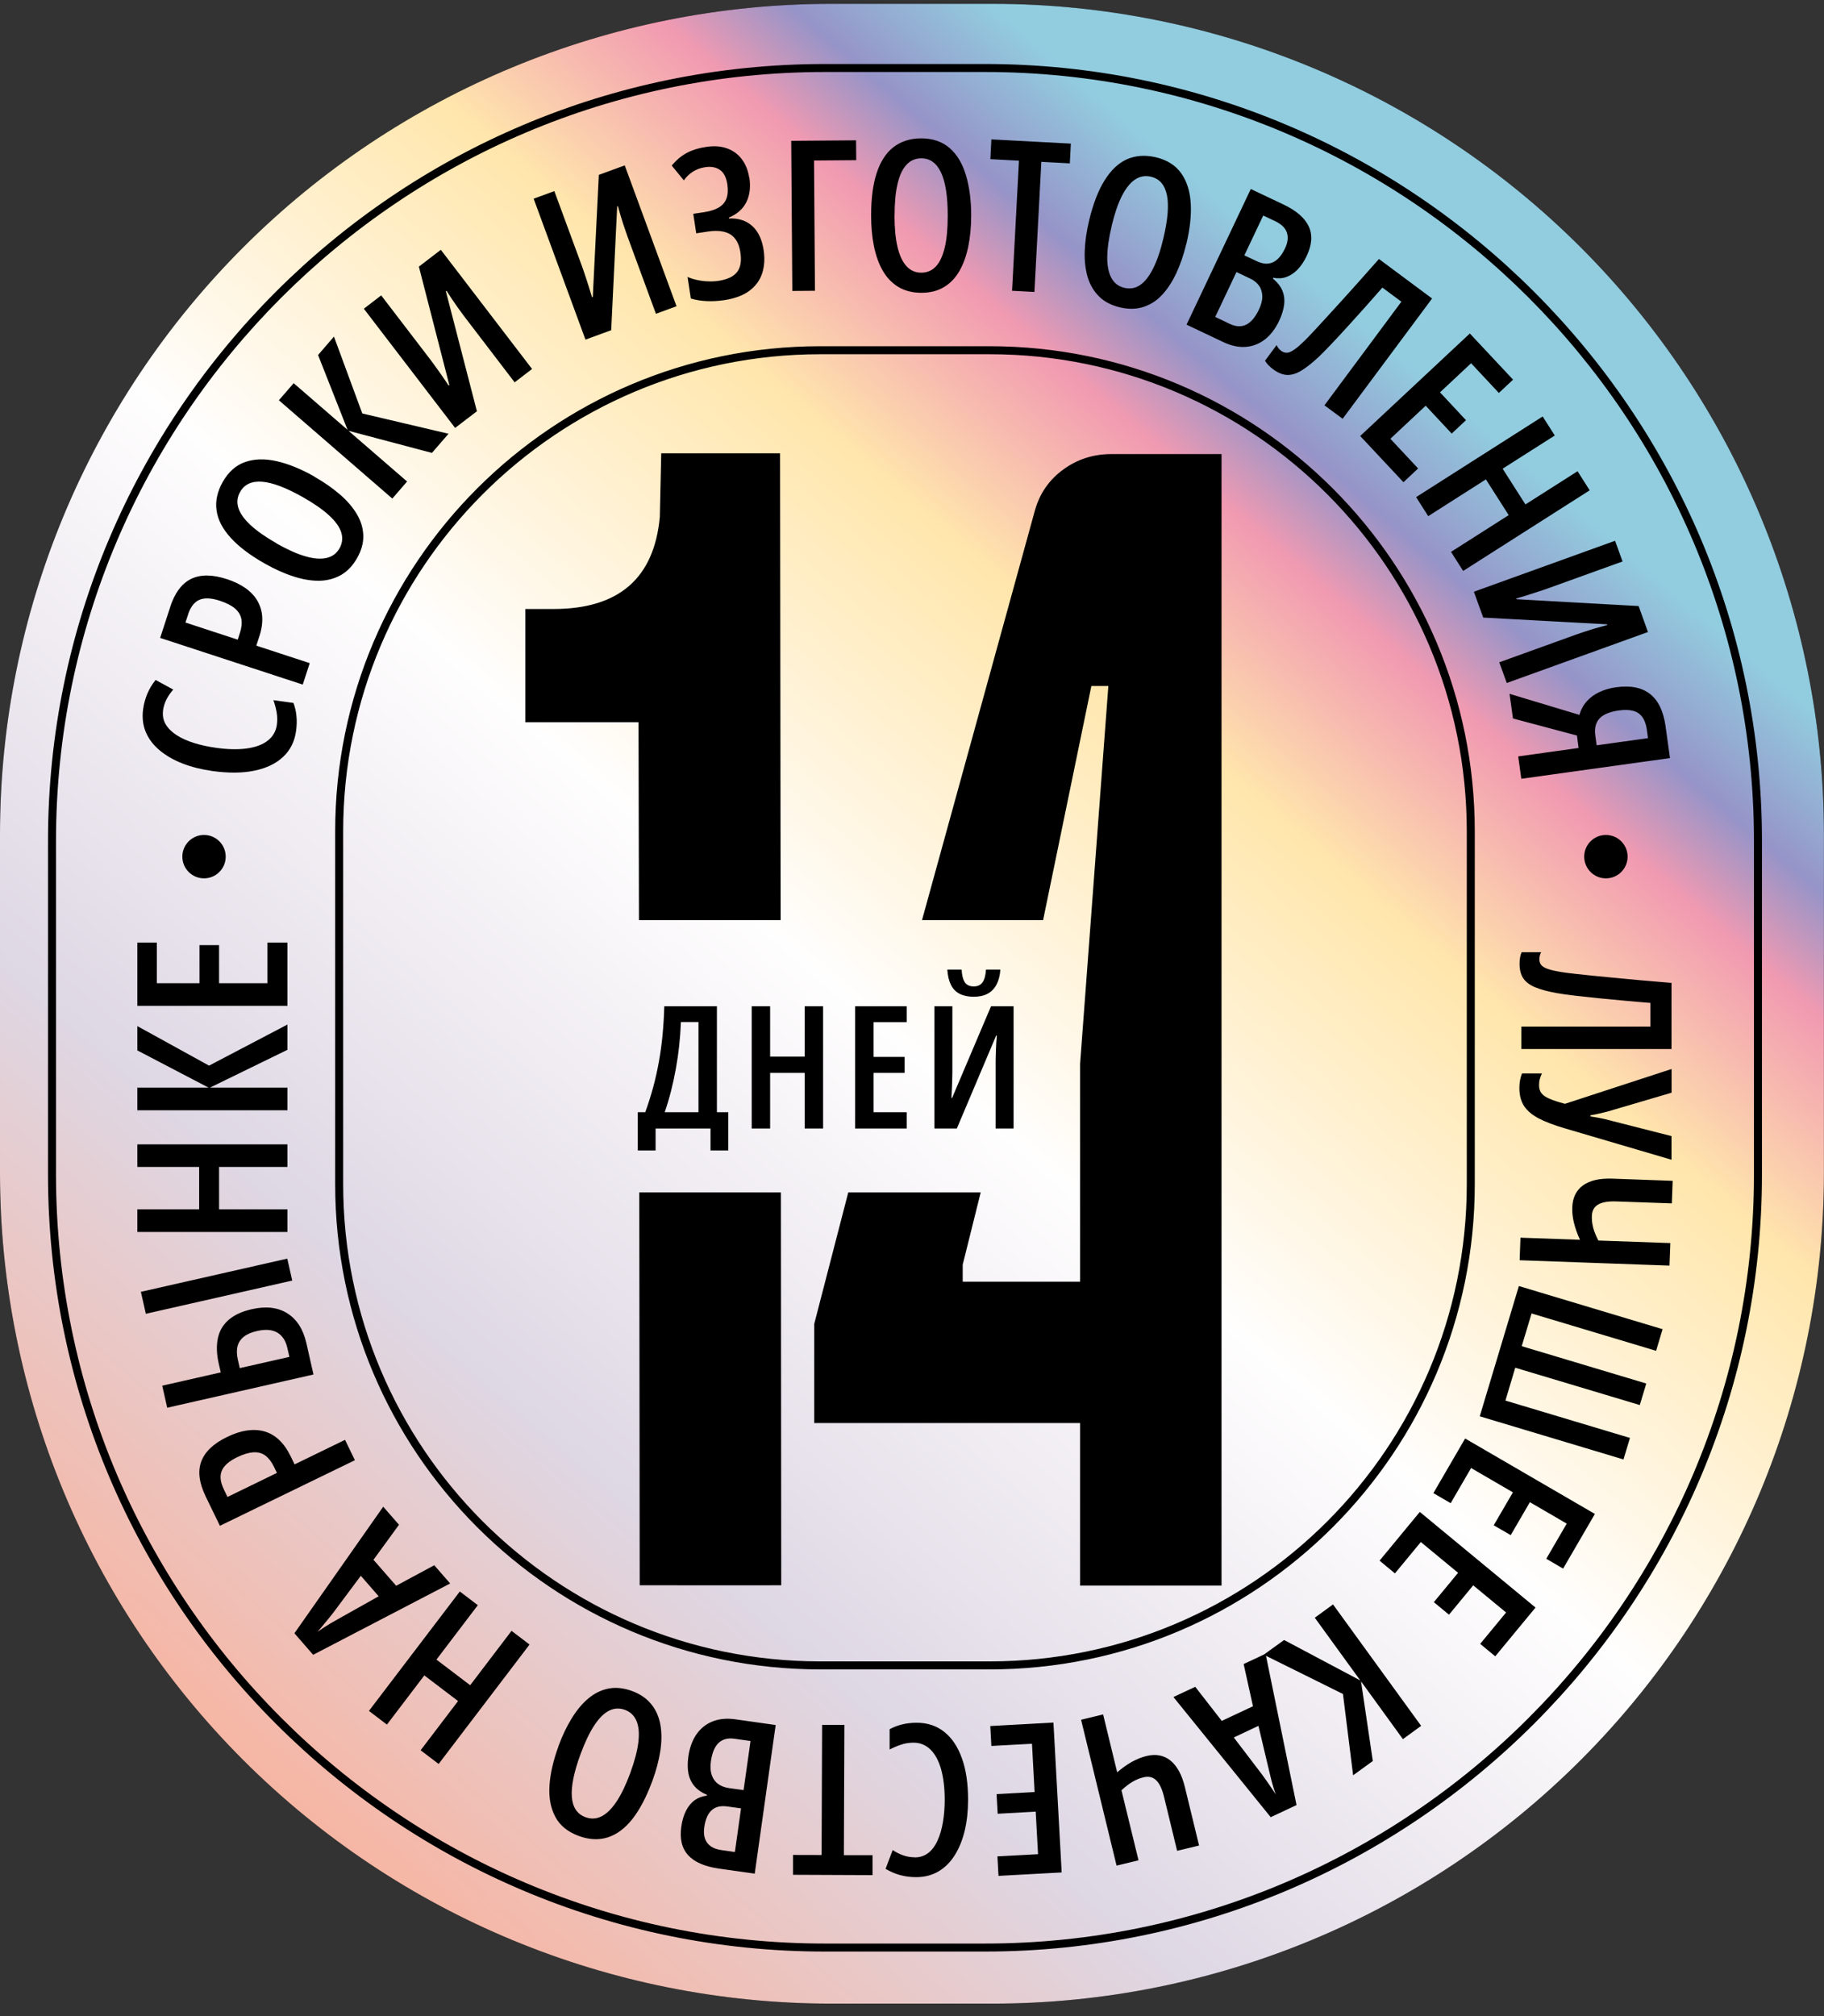 <svg width="114" height="126" viewBox="0 0 114 126" fill="none" xmlns="http://www.w3.org/2000/svg">
<rect x="0" y="0" width="114" height="126" fill="#333333" stroke="none"/>
<path d="M62.106 125.219H51.889C38.132 125.203 24.943 119.734 15.215 110.012C5.487 100.29 0.015 87.109 0 73.359V52.099C0.015 38.35 5.487 25.168 15.215 15.446C24.943 5.724 38.132 0.255 51.889 0.24H62.106C75.863 0.255 89.052 5.724 98.78 15.446C108.507 25.168 113.979 38.35 113.995 52.099V73.359C113.979 87.109 108.507 100.29 98.78 110.012C89.052 119.734 75.863 125.203 62.106 125.219Z" fill="black"/>
<path d="M62.106 125.219H51.889C38.132 125.203 24.943 119.734 15.215 110.012C5.487 100.29 0.015 87.109 0 73.359V52.099C0.015 38.35 5.487 25.168 15.215 15.446C24.943 5.724 38.132 0.255 51.889 0.24H62.106C75.863 0.255 89.052 5.724 98.78 15.446C108.507 25.168 113.979 38.35 113.995 52.099V73.359C113.979 87.109 108.507 100.29 98.78 110.012C89.052 119.734 75.863 125.203 62.106 125.219Z" fill="url(#paint0_linear_4690_2)"/>
<path d="M61.562 4C88.341 4 110.122 25.782 110.122 52.56V73.404C110.122 100.183 88.335 121.965 61.562 121.965H51.56C24.782 121.965 3 100.178 3 73.404V52.56C3 25.781 24.781 4 51.56 4H61.562ZM51.56 4.5C25.058 4.5 3.5 26.058 3.5 52.56V73.404C3.5 99.902 25.058 121.465 51.56 121.465H61.562C88.059 121.465 109.622 99.907 109.622 73.404V52.56C109.622 26.058 88.064 4.5 61.562 4.5H51.56ZM57.294 107.666C57.967 107.666 58.539 107.855 59.018 108.238C59.496 108.617 59.864 109.169 60.121 109.889C60.379 110.609 60.505 111.471 60.505 112.485C60.505 113.169 60.436 113.804 60.3 114.388C60.163 114.971 59.958 115.481 59.685 115.923C59.411 116.364 59.075 116.706 58.671 116.947C58.266 117.189 57.793 117.315 57.257 117.315C56.915 117.315 56.584 117.274 56.269 117.189C55.953 117.105 55.648 116.974 55.349 116.795L55.791 115.623C56.006 115.765 56.227 115.875 56.453 115.954C56.679 116.033 56.921 116.075 57.173 116.075L57.178 116.08C57.503 116.08 57.782 115.986 58.019 115.802C58.255 115.618 58.45 115.355 58.597 115.023C58.749 114.692 58.86 114.309 58.934 113.873C59.007 113.437 59.044 112.969 59.044 112.475C59.044 111.728 58.965 111.087 58.812 110.551C58.66 110.02 58.434 109.611 58.145 109.332C57.856 109.054 57.504 108.911 57.1 108.911C56.821 108.911 56.558 108.953 56.31 109.037C56.064 109.121 55.827 109.221 55.602 109.337V108.07C55.843 107.939 56.1 107.839 56.379 107.771C56.657 107.702 56.963 107.666 57.294 107.666ZM66.355 117.021L62.407 117.236L62.339 116.017L64.878 115.881L64.731 113.221L62.355 113.353L62.286 112.128L64.662 111.996L64.499 108.979L61.961 109.116L61.893 107.871L65.84 107.655L66.355 117.021ZM52.742 115.943H54.534V117.189L49.562 117.168V115.928L51.35 115.933L51.381 107.797H52.773L52.742 115.943ZM44.527 107.587C44.943 107.419 45.416 107.377 45.952 107.45L48.48 107.808L47.171 117.095H47.161L44.927 116.779C44.044 116.653 43.403 116.374 43.009 115.943C42.615 115.512 42.473 114.913 42.583 114.151C42.636 113.768 42.735 113.442 42.877 113.163C43.019 112.885 43.198 112.664 43.419 112.506C43.64 112.348 43.892 112.254 44.176 112.223V112.165C43.855 112.034 43.597 111.855 43.408 111.634C43.219 111.413 43.092 111.15 43.029 110.84C42.966 110.53 42.967 110.173 43.024 109.769C43.103 109.227 43.266 108.77 43.523 108.396C43.781 108.023 44.112 107.755 44.527 107.587ZM69.823 110.762C70.133 110.499 70.438 110.278 70.743 110.109C71.048 109.941 71.347 109.821 71.642 109.747C72.236 109.605 72.74 109.694 73.15 110.025C73.56 110.357 73.86 110.898 74.049 111.66L74.942 115.339L73.57 115.67L72.756 112.312C72.635 111.807 72.467 111.456 72.257 111.256C72.047 111.056 71.784 110.998 71.463 111.077C71.221 111.135 70.995 111.229 70.774 111.36C70.554 111.492 70.333 111.665 70.091 111.886L71.158 116.264L69.786 116.595L67.568 107.481L67.574 107.477L68.945 107.146L69.823 110.762ZM45.478 112.9C45.048 112.837 44.711 112.916 44.475 113.137C44.238 113.352 44.086 113.705 44.018 114.188C43.96 114.598 44.018 114.929 44.202 115.171C44.381 115.418 44.685 115.57 45.116 115.628L45.931 115.744L46.315 113.016H46.31L45.478 112.9ZM38.048 105.526C38.5 105.442 38.984 105.495 39.493 105.679C40.013 105.868 40.413 106.147 40.707 106.51C41.001 106.872 41.185 107.298 41.274 107.792C41.364 108.286 41.359 108.833 41.27 109.427C41.18 110.021 41.011 110.651 40.77 111.308C40.402 112.301 39.987 113.095 39.524 113.684C39.057 114.272 38.547 114.65 37.984 114.829C37.422 115.008 36.817 114.977 36.171 114.74C35.488 114.488 34.999 114.093 34.71 113.552C34.421 113.01 34.294 112.364 34.342 111.607C34.389 110.851 34.578 110.031 34.904 109.138H34.899C35.141 108.476 35.425 107.887 35.74 107.377C36.056 106.867 36.407 106.446 36.791 106.131C37.175 105.816 37.596 105.61 38.048 105.526ZM39.062 106.861C38.715 106.735 38.384 106.751 38.063 106.914C37.743 107.077 37.432 107.387 37.138 107.839C36.838 108.291 36.555 108.896 36.276 109.647C35.867 110.767 35.688 111.655 35.74 112.307C35.793 112.958 36.077 113.379 36.592 113.568C36.938 113.694 37.28 113.678 37.605 113.51C37.931 113.342 38.242 113.032 38.541 112.58C38.841 112.128 39.125 111.529 39.398 110.793V110.788C39.666 110.052 39.834 109.416 39.898 108.875C39.961 108.334 39.924 107.892 39.782 107.556C39.64 107.219 39.403 106.987 39.062 106.861ZM88.822 107.86L87.682 108.69L85.064 105.08L85.801 110.058L84.57 110.95L83.935 105.868L79.125 103.483L81.033 112.812L79.42 113.568L73.339 106.058L74.7 105.422V105.416L76.361 107.55L78.311 106.636L77.728 103.997L78.999 103.402L80.256 102.494L85.018 105.022L82.174 101.102L83.314 100.271L88.822 107.86ZM77.113 108.586L78.868 110.888C78.978 111.04 79.084 111.187 79.184 111.329C79.283 111.471 79.383 111.612 79.473 111.749C79.567 111.886 79.651 112.017 79.735 112.144C79.683 112.007 79.635 111.86 79.588 111.702C79.541 111.545 79.493 111.382 79.451 111.214C79.409 111.046 79.367 110.872 79.325 110.693L78.652 107.86L77.113 108.586ZM45.904 108.664C45.495 108.606 45.164 108.691 44.917 108.922C44.67 109.153 44.511 109.532 44.433 110.062C44.385 110.393 44.401 110.677 44.475 110.908C44.548 111.139 44.68 111.335 44.864 111.477C45.048 111.618 45.279 111.707 45.562 111.749L46.473 111.876V111.881L46.908 108.807L45.904 108.664ZM29.864 100.318L27.278 103.719L29.386 105.321L31.972 101.921L33.097 102.778L27.415 110.241L26.29 109.385L28.629 106.31L26.521 104.707L24.183 107.781L23.059 106.925L28.739 99.462L29.864 100.318ZM51.381 107.797H51.376L51.381 107.792V107.797ZM61.851 21.638C78.596 21.638 92.174 35.215 92.174 51.961V74.009C92.174 90.754 78.596 104.332 61.851 104.332H51.272C34.526 104.332 20.948 90.755 20.948 74.009V51.961C20.948 35.215 34.526 21.638 51.272 21.638H61.851ZM51.272 22.138C34.802 22.138 21.448 35.491 21.448 51.961V74.009C21.448 90.478 34.802 103.832 51.272 103.832H61.851C78.32 103.832 91.674 90.478 91.674 74.009V51.961C91.674 35.491 78.32 22.138 61.851 22.138H51.272ZM95.97 100.466L93.453 103.514L92.512 102.736L94.131 100.775L92.076 99.078L90.562 100.912L89.616 100.129L91.13 98.295L88.802 96.371L87.183 98.332L86.223 97.535L88.738 94.49L95.97 100.466ZM24.939 95.294H24.935L23.342 97.481L24.761 99.105L27.142 97.822L28.135 98.962L19.573 103.419L18.401 102.074L23.951 94.164L24.939 95.294ZM22.549 98.484L20.819 100.802C20.704 100.949 20.588 101.091 20.477 101.228C20.367 101.364 20.256 101.496 20.151 101.622C20.046 101.748 19.941 101.869 19.847 101.984C19.962 101.9 20.094 101.811 20.23 101.722C20.367 101.632 20.514 101.542 20.661 101.453C20.808 101.364 20.966 101.275 21.129 101.186L23.668 99.762L22.549 98.478V98.484ZM76.346 99.094H67.506V88.935H50.887V82.749L53.016 74.523H61.293L60.169 79.038V80.1H67.506V66.477L69.272 42.874H68.21L65.193 57.506H57.625L64.678 31.916C64.972 30.854 65.561 29.997 66.444 29.351C67.327 28.704 68.331 28.379 69.45 28.379H76.346V99.094ZM48.827 99.073C48.791 99.084 39.981 99.073 39.981 99.073L39.955 74.523H48.806L48.827 99.073ZM99.681 94.616L97.694 98.032L96.643 97.417L97.92 95.221L95.618 93.88L94.42 95.94L93.358 95.325L94.557 93.266L91.944 91.746L90.667 93.943L89.587 93.314L91.571 89.901L99.681 94.616ZM86.223 97.535L86.221 97.538V97.533L86.223 97.535ZM15.422 89.402C15.811 89.345 16.173 89.361 16.515 89.455C16.851 89.55 17.161 89.723 17.435 89.981C17.713 90.238 17.955 90.58 18.165 91.011L18.412 91.52L21.565 89.985L22.181 91.258L13.745 95.357L12.856 93.528V93.522C12.447 92.682 12.352 91.951 12.578 91.342C12.804 90.732 13.34 90.217 14.191 89.807C14.622 89.596 15.033 89.46 15.422 89.402ZM15.832 90.764C15.543 90.785 15.206 90.884 14.817 91.073C14.302 91.326 13.982 91.61 13.855 91.931C13.729 92.251 13.772 92.629 13.987 93.07V93.076L14.218 93.555L17.309 92.051L17.119 91.662C16.967 91.347 16.783 91.115 16.578 90.963C16.368 90.811 16.121 90.748 15.832 90.764ZM89.587 93.314L89.585 93.317V93.312L89.587 93.314ZM103.911 83.069L103.507 84.42L95.724 82.086L95.108 84.131L102.892 86.465L102.487 87.81L94.703 85.477L94.089 87.531L101.872 89.865L101.468 91.21L92.485 88.514L94.93 80.373L103.911 83.069ZM15.722 81.823C16.615 81.618 17.361 81.703 17.955 82.076C18.549 82.449 18.949 83.069 19.148 83.941L19.593 85.902L10.45 87.978L10.14 86.601L13.798 85.77L13.677 85.245C13.535 84.63 13.519 84.088 13.619 83.626C13.719 83.164 13.945 82.78 14.297 82.481C14.649 82.181 15.123 81.96 15.722 81.823ZM19.595 85.907L19.593 85.902H19.595V85.907ZM17.324 83.279C17.004 83.095 16.583 83.064 16.062 83.185C15.716 83.263 15.443 83.379 15.243 83.537C15.043 83.695 14.912 83.889 14.849 84.126C14.786 84.362 14.791 84.641 14.864 84.967L14.985 85.503L18.092 84.799H18.086L17.96 84.246C17.855 83.784 17.645 83.463 17.324 83.279ZM18.265 80.031L9.115 82.107L8.805 80.735L17.955 78.66L18.265 80.031ZM100.758 73.661L104.542 73.798L104.489 75.207L101.031 75.086C100.511 75.065 100.128 75.133 99.881 75.28C99.634 75.427 99.502 75.664 99.491 75.995C99.481 76.242 99.512 76.489 99.575 76.731C99.638 76.972 99.749 77.24 99.897 77.529L104.396 77.688L104.343 79.096L94.967 78.76H94.977L95.029 77.351L98.75 77.482C98.577 77.115 98.456 76.757 98.372 76.421C98.288 76.085 98.256 75.759 98.267 75.459C98.288 74.849 98.514 74.387 98.939 74.082C99.37 73.772 99.975 73.635 100.758 73.661ZM17.966 72.931H13.692V75.58H17.966V76.994H8.584V75.58H12.447V72.931H8.584V71.518H17.966V72.931ZM104.474 68.29L100.816 69.367C100.68 69.409 100.538 69.451 100.391 69.488C100.243 69.525 100.091 69.562 99.928 69.599C99.765 69.635 99.591 69.673 99.402 69.704V69.772C99.576 69.799 99.739 69.825 99.881 69.852C100.022 69.878 100.164 69.909 100.306 69.94C100.442 69.972 100.59 70.009 100.737 70.051L104.469 71.002V72.48L97.789 70.514C97.122 70.319 96.58 70.109 96.165 69.894C95.75 69.673 95.445 69.415 95.25 69.115C95.056 68.816 94.961 68.437 94.961 67.985C94.961 67.817 94.977 67.66 95.003 67.513C95.029 67.366 95.072 67.224 95.124 67.087H96.369C96.311 67.213 96.265 67.334 96.233 67.455C96.202 67.576 96.191 67.696 96.191 67.822C96.191 68.017 96.238 68.185 96.333 68.311C96.428 68.443 96.596 68.558 96.832 68.663C97.069 68.768 97.394 68.874 97.81 68.984L104.474 66.809V68.29ZM44.807 69.51H45.516V71.9H44.407V70.529H40.975V71.9H39.86V69.51H40.328C40.517 68.984 40.686 68.458 40.828 67.933C40.97 67.407 41.086 66.871 41.185 66.33C41.28 65.789 41.359 65.232 41.411 64.664C41.464 64.097 41.501 63.502 41.517 62.888H44.807V69.51ZM48.133 66.035H50.293V62.888H51.444V70.529H50.293V67.05H48.133V70.529H46.982V62.888H48.133V66.035ZM56.668 63.881H54.598V66.052H56.537V67.05H54.598V69.51H56.668V70.529H53.446V62.888H56.668V63.881ZM59.523 66.966C59.523 67.071 59.522 67.181 59.517 67.297C59.517 67.412 59.512 67.539 59.507 67.67C59.502 67.801 59.495 67.949 59.49 68.106C59.48 68.264 59.474 68.432 59.464 68.616H59.507L61.94 62.888H63.349V70.529H62.228V66.361C62.228 66.251 62.229 66.13 62.234 66.009C62.24 65.888 62.239 65.757 62.244 65.62C62.249 65.484 62.255 65.342 62.266 65.189C62.276 65.037 62.287 64.88 62.303 64.717H62.261L59.801 70.529H58.402V62.888H59.523V66.966ZM42.557 63.875C42.536 64.39 42.499 64.89 42.446 65.379C42.394 65.868 42.32 66.351 42.236 66.818C42.152 67.286 42.052 67.743 41.937 68.195C41.821 68.647 41.69 69.084 41.543 69.51H43.655V63.875H42.557ZM17.966 65.609L13.12 67.975H17.966V69.389H8.584V67.975H13.041L8.584 65.647V64.128L13.067 66.598L17.96 64.033H17.966V65.609ZM96.322 59.508C96.285 59.576 96.254 59.65 96.238 59.724C96.217 59.797 96.212 59.876 96.212 59.96C96.212 60.123 96.264 60.255 96.369 60.355C96.474 60.454 96.653 60.538 96.916 60.611C97.174 60.68 97.531 60.749 97.988 60.807C98.267 60.843 98.64 60.88 99.113 60.933C99.581 60.98 100.112 61.037 100.7 61.09C101.289 61.148 101.904 61.206 102.551 61.264C103.197 61.322 103.838 61.374 104.469 61.427V65.562H95.087V64.159H103.149V62.677C102.65 62.64 102.119 62.594 101.552 62.541C100.984 62.489 100.432 62.435 99.886 62.383C99.339 62.325 98.845 62.272 98.393 62.22C97.946 62.167 97.584 62.115 97.311 62.067C96.764 61.968 96.317 61.852 95.97 61.71C95.623 61.568 95.376 61.385 95.213 61.153C95.055 60.922 94.972 60.617 94.972 60.233C94.972 60.076 94.983 59.934 95.009 59.818C95.03 59.697 95.061 59.597 95.103 59.508H96.322ZM9.804 61.447H12.468V59.066H13.692V61.447H16.715V58.909H17.966V62.861H8.584V58.909H9.804V61.447ZM60.101 60.596C60.122 60.964 60.19 61.226 60.306 61.395C60.421 61.563 60.605 61.648 60.857 61.648C61.109 61.647 61.288 61.563 61.409 61.39C61.53 61.221 61.603 60.953 61.624 60.596H62.523V60.602C62.497 60.974 62.413 61.285 62.281 61.537C62.145 61.789 61.961 61.978 61.725 62.105C61.488 62.231 61.199 62.294 60.857 62.294C60.516 62.294 60.211 62.23 59.975 62.109C59.738 61.983 59.553 61.799 59.433 61.547C59.307 61.295 59.233 60.979 59.207 60.596H60.101ZM48.79 57.506H39.935L39.908 45.134H32.834V38.06H34.605C38.673 38.059 40.886 36.141 41.238 32.31L41.327 28.331H48.754L48.79 57.506ZM12.752 52.182C13.501 52.182 14.107 52.789 14.107 53.537C14.107 54.286 13.501 54.893 12.752 54.894C12.003 54.894 11.396 54.286 11.396 53.537C11.396 52.788 12.003 52.182 12.752 52.182ZM100.369 52.182C101.118 52.182 101.724 52.788 101.725 53.537C101.725 54.286 101.118 54.894 100.369 54.894C99.62 54.894 99.013 54.286 99.013 53.537C99.013 52.788 99.62 52.182 100.369 52.182ZM101.005 42.952C101.909 42.826 102.614 42.968 103.129 43.373C103.644 43.778 103.964 44.446 104.096 45.381L104.374 47.378L95.082 48.671L94.888 47.273L98.661 46.747L98.561 45.97H98.566L94.561 44.902L94.346 43.362L98.714 44.677C98.808 44.346 98.966 44.056 99.182 43.819C99.397 43.583 99.665 43.389 99.975 43.247C100.285 43.1 100.627 43.005 101.005 42.952ZM10.828 43.095C10.66 43.289 10.518 43.489 10.408 43.704C10.298 43.919 10.224 44.151 10.188 44.398L10.192 44.393C10.15 44.713 10.203 45.007 10.355 45.265C10.508 45.522 10.739 45.748 11.044 45.948C11.349 46.143 11.716 46.306 12.137 46.438C12.557 46.569 13.015 46.668 13.509 46.736C14.25 46.841 14.896 46.852 15.442 46.773C15.989 46.695 16.426 46.532 16.741 46.279C17.056 46.032 17.245 45.706 17.303 45.302C17.34 45.029 17.334 44.76 17.287 44.503C17.24 44.245 17.172 43.998 17.088 43.757L18.339 43.931C18.439 44.188 18.501 44.456 18.527 44.745C18.559 45.034 18.549 45.339 18.507 45.665C18.417 46.332 18.15 46.874 17.703 47.294C17.262 47.714 16.668 48.003 15.916 48.161C15.17 48.319 14.292 48.324 13.288 48.188C12.61 48.093 11.99 47.94 11.433 47.725C10.87 47.509 10.392 47.236 9.992 46.905C9.593 46.574 9.299 46.195 9.115 45.759C8.931 45.323 8.873 44.839 8.946 44.313C8.994 43.972 9.083 43.657 9.209 43.352C9.335 43.053 9.509 42.763 9.725 42.495L10.828 43.095ZM102.072 44.424C101.831 44.361 101.525 44.351 101.168 44.403C100.606 44.482 100.206 44.65 99.97 44.902C99.733 45.16 99.644 45.512 99.707 45.964L99.791 46.579L103.001 46.132L102.929 45.602C102.881 45.27 102.786 45.008 102.645 44.813C102.503 44.619 102.314 44.487 102.072 44.424ZM11.947 36.178C12.531 35.894 13.277 35.899 14.176 36.193C14.633 36.34 15.022 36.53 15.343 36.756C15.663 36.982 15.915 37.25 16.089 37.55C16.262 37.849 16.368 38.191 16.389 38.569C16.41 38.948 16.347 39.363 16.194 39.815L16.02 40.351L19.358 41.444L18.922 42.784L10.009 39.867L10.639 37.934L10.634 37.938C10.923 37.05 11.364 36.462 11.947 36.178ZM101.41 35.09L96.701 36.788C96.58 36.83 96.454 36.877 96.317 36.919C96.186 36.961 96.038 37.008 95.881 37.06C95.723 37.113 95.555 37.166 95.371 37.224C95.187 37.281 94.987 37.339 94.767 37.402L94.782 37.45L102.414 37.876L102.997 39.5L94.173 42.685L93.705 41.392L98.514 39.657C98.645 39.61 98.777 39.563 98.924 39.516C99.066 39.468 99.218 39.421 99.381 39.368C99.538 39.316 99.707 39.268 99.891 39.216C100.069 39.163 100.259 39.111 100.453 39.063L100.438 39.017L92.701 38.596L92.118 36.982L100.942 33.797L101.41 35.09ZM13.74 37.545C13.194 37.366 12.768 37.35 12.452 37.492C12.137 37.634 11.905 37.939 11.753 38.401H11.759L11.59 38.905L14.859 39.977L14.99 39.568C15.101 39.237 15.132 38.943 15.085 38.69C15.038 38.438 14.906 38.218 14.685 38.028C14.465 37.839 14.15 37.681 13.74 37.545ZM15.327 28.873C15.905 28.673 16.567 28.657 17.303 28.825C18.038 28.993 18.822 29.314 19.648 29.782V29.792C20.262 30.139 20.793 30.512 21.25 30.906C21.707 31.3 22.059 31.716 22.311 32.147C22.564 32.577 22.695 33.024 22.706 33.481C22.717 33.944 22.585 34.407 22.317 34.88C22.044 35.358 21.707 35.715 21.303 35.941C20.898 36.167 20.446 36.289 19.941 36.294C19.437 36.299 18.901 36.21 18.328 36.02C17.755 35.837 17.167 35.569 16.552 35.222C15.627 34.701 14.917 34.16 14.412 33.602C13.908 33.046 13.614 32.478 13.535 31.895C13.451 31.311 13.583 30.722 13.919 30.123C14.276 29.493 14.744 29.073 15.327 28.873ZM97.174 27.217L93.915 29.293L95.34 31.526L98.598 29.451L99.355 30.644L91.445 35.684V35.679L90.689 34.491L94.294 32.194L92.869 29.961L89.264 32.258L88.507 31.069L96.417 26.029L97.174 27.217ZM16.389 30.107C15.737 30.055 15.275 30.266 15.007 30.744C14.823 31.07 14.786 31.406 14.901 31.753C15.012 32.1 15.27 32.457 15.669 32.825C16.068 33.193 16.61 33.571 17.293 33.96L17.287 33.966C17.97 34.349 18.57 34.622 19.096 34.77C19.621 34.922 20.058 34.953 20.415 34.869C20.772 34.785 21.04 34.586 21.219 34.27C21.397 33.95 21.434 33.619 21.329 33.277C21.224 32.936 20.967 32.578 20.567 32.21C20.168 31.842 19.62 31.463 18.927 31.069C17.886 30.481 17.04 30.16 16.389 30.107ZM22.643 25.84L28.024 27.106L28.03 27.112L26.995 28.305L21.781 26.923L25.444 30.092L24.52 31.159L17.43 25.015L18.355 23.948L21.724 26.865L19.879 22.188L20.872 21.036L22.643 25.84ZM94.567 23.727L93.679 24.558L91.944 22.702L90 24.52L91.624 26.261L90.731 27.097L89.106 25.356L86.898 27.422L88.633 29.277L87.719 30.134H87.714L85.012 27.249L91.865 20.842L94.567 23.727ZM33.254 23.06L32.166 23.895L29.061 19.833C28.977 19.723 28.892 19.607 28.803 19.486C28.713 19.365 28.619 19.233 28.524 19.097C28.43 18.96 28.33 18.813 28.225 18.661C28.119 18.503 28.014 18.34 27.909 18.172L27.867 18.204L29.807 25.703L28.445 26.744L22.743 19.297H22.737L23.825 18.461L26.868 22.435C26.947 22.534 27.026 22.645 27.11 22.761C27.194 22.876 27.283 23.003 27.378 23.134C27.473 23.265 27.578 23.412 27.689 23.575C27.799 23.733 27.915 23.907 28.041 24.096L28.083 24.064L26.18 16.664L27.552 15.612L33.254 23.06ZM89.506 18.655L83.908 26.182L83.914 26.171L82.778 25.33L87.587 18.855L86.399 17.973C86.068 18.351 85.716 18.75 85.338 19.176C84.96 19.596 84.587 20.011 84.219 20.416C83.851 20.821 83.509 21.189 83.199 21.515C82.889 21.84 82.631 22.104 82.432 22.293C82.027 22.671 81.664 22.96 81.349 23.154C81.033 23.349 80.734 23.438 80.45 23.433C80.172 23.422 79.877 23.307 79.572 23.081C79.446 22.986 79.341 22.892 79.257 22.803C79.173 22.713 79.11 22.624 79.062 22.545L79.788 21.567C79.82 21.641 79.862 21.704 79.909 21.767C79.957 21.824 80.014 21.882 80.077 21.93C80.209 22.024 80.345 22.061 80.487 22.04C80.629 22.019 80.808 21.919 81.018 21.757C81.228 21.594 81.496 21.341 81.816 21.01C82.011 20.805 82.269 20.531 82.584 20.185C82.904 19.838 83.262 19.444 83.661 19.008C84.061 18.572 84.471 18.109 84.907 17.626C85.338 17.142 85.764 16.664 86.185 16.186L89.506 18.655ZM80.214 12.779C81.023 13.163 81.549 13.62 81.796 14.151C82.043 14.682 82.001 15.297 81.67 15.991C81.507 16.338 81.312 16.627 81.097 16.848C80.881 17.068 80.644 17.226 80.387 17.315C80.129 17.405 79.861 17.415 79.583 17.357L79.557 17.41C79.83 17.636 80.024 17.878 80.14 18.145C80.255 18.413 80.297 18.703 80.261 19.019C80.224 19.334 80.124 19.675 79.951 20.043C79.715 20.537 79.421 20.927 79.068 21.205C78.716 21.483 78.317 21.641 77.87 21.678C77.429 21.715 76.961 21.615 76.467 21.384L74.159 20.29L78.175 11.812L80.214 12.779ZM42.283 19.139L40.996 19.612L39.23 14.813C39.182 14.687 39.135 14.55 39.088 14.403C39.041 14.262 38.988 14.11 38.935 13.952C38.883 13.794 38.831 13.626 38.778 13.447C38.726 13.269 38.673 13.079 38.62 12.885L38.573 12.9L38.2 20.637L36.592 21.226L33.355 12.423L33.359 12.417L34.647 11.944L36.376 16.643C36.418 16.764 36.466 16.89 36.508 17.026C36.555 17.158 36.602 17.305 36.654 17.463C36.707 17.62 36.76 17.789 36.817 17.973C36.875 18.157 36.934 18.357 37.002 18.577L37.049 18.561L37.427 10.93L39.046 10.336L42.283 19.139ZM75.951 19.807L76.866 20.243C77.239 20.422 77.581 20.437 77.886 20.29C78.19 20.143 78.453 19.827 78.685 19.344C78.826 19.044 78.9 18.765 78.894 18.519C78.889 18.272 78.826 18.051 78.694 17.862C78.563 17.673 78.369 17.515 78.106 17.395L77.279 17.002L75.951 19.807ZM70.439 9.952C70.975 9.716 71.579 9.673 72.246 9.831C72.95 9.999 73.481 10.336 73.833 10.841C74.185 11.345 74.38 11.971 74.422 12.727C74.464 13.484 74.369 14.32 74.148 15.245L74.144 15.239C73.981 15.928 73.765 16.543 73.513 17.084C73.255 17.631 72.956 18.083 72.614 18.445C72.273 18.808 71.878 19.055 71.436 19.191C70.995 19.328 70.512 19.333 69.986 19.207C69.45 19.076 69.013 18.85 68.688 18.524C68.362 18.199 68.12 17.794 67.978 17.315C67.837 16.832 67.774 16.291 67.795 15.691C67.816 15.087 67.91 14.445 68.073 13.768C68.32 12.738 68.641 11.902 69.04 11.267C69.439 10.631 69.902 10.189 70.439 9.952ZM44.149 9.18C44.633 9.106 45.069 9.138 45.442 9.274C45.815 9.411 46.126 9.632 46.362 9.947C46.599 10.262 46.756 10.646 46.824 11.098L46.835 11.088C46.924 11.687 46.861 12.207 46.645 12.638C46.425 13.069 46.062 13.389 45.553 13.6V13.652C46.173 13.631 46.661 13.794 47.029 14.136C47.397 14.477 47.629 14.977 47.728 15.634C47.807 16.165 47.776 16.648 47.634 17.084C47.492 17.52 47.224 17.883 46.84 18.172C46.451 18.461 45.931 18.656 45.279 18.756C44.896 18.814 44.527 18.834 44.17 18.818C43.813 18.803 43.487 18.75 43.177 18.655L42.972 17.305C43.15 17.389 43.351 17.452 43.571 17.499C43.792 17.546 44.023 17.578 44.254 17.583C44.485 17.593 44.706 17.583 44.906 17.552C45.458 17.468 45.847 17.284 46.067 17C46.288 16.716 46.357 16.301 46.273 15.765C46.194 15.234 45.983 14.861 45.652 14.65C45.316 14.44 44.848 14.382 44.238 14.472L43.514 14.582L43.329 13.363L44.023 13.258C44.402 13.2 44.706 13.1 44.938 12.958C45.169 12.816 45.326 12.627 45.41 12.391C45.494 12.154 45.511 11.86 45.458 11.508C45.395 11.093 45.242 10.798 45.006 10.625C44.764 10.452 44.449 10.388 44.06 10.451C43.776 10.493 43.523 10.589 43.303 10.73C43.082 10.872 42.893 11.056 42.74 11.271L41.983 10.347C42.178 10.116 42.378 9.921 42.588 9.769C42.798 9.616 43.025 9.49 43.282 9.396C43.535 9.301 43.824 9.227 44.149 9.18ZM57.577 8.648C58.302 8.648 58.897 8.854 59.359 9.259C59.822 9.663 60.158 10.231 60.373 10.956C60.589 11.681 60.699 12.518 60.699 13.469C60.699 14.173 60.636 14.825 60.516 15.413C60.395 16.002 60.205 16.516 59.958 16.947C59.706 17.378 59.385 17.715 58.991 17.946C58.597 18.183 58.124 18.298 57.583 18.298C57.042 18.298 56.558 18.177 56.158 17.94C55.759 17.699 55.433 17.363 55.181 16.932C54.928 16.496 54.745 15.986 54.624 15.398C54.503 14.809 54.445 14.162 54.445 13.458C54.445 12.397 54.56 11.514 54.797 10.799C55.033 10.089 55.381 9.553 55.849 9.19C56.316 8.833 56.894 8.648 57.577 8.648ZM66.928 8.975L66.864 10.21L65.083 10.115L64.651 18.246L63.254 18.172L63.685 10.042L61.898 9.947L61.961 8.712L66.928 8.975ZM53.515 10.01L50.877 10.031L50.935 18.172L49.52 18.183L49.452 8.801L53.499 8.77H53.504L53.515 10.01ZM71.941 11.045C71.579 10.956 71.247 11.019 70.942 11.219C70.638 11.424 70.364 11.766 70.117 12.249C69.87 12.732 69.66 13.358 69.477 14.125L69.481 14.12C69.298 14.882 69.208 15.534 69.203 16.08C69.198 16.627 69.292 17.058 69.466 17.379C69.644 17.699 69.907 17.899 70.265 17.988C70.622 18.072 70.948 18.02 71.247 17.82C71.547 17.621 71.816 17.278 72.062 16.795C72.309 16.311 72.525 15.681 72.709 14.903C72.987 13.742 73.061 12.842 72.935 12.201C72.803 11.56 72.472 11.171 71.941 11.045ZM57.583 9.895C57.21 9.895 56.899 10.031 56.652 10.299C56.405 10.567 56.217 10.966 56.096 11.497C55.97 12.023 55.911 12.686 55.911 13.469H55.906C55.906 14.252 55.97 14.909 56.096 15.44C56.222 15.97 56.411 16.37 56.658 16.638C56.905 16.905 57.21 17.042 57.577 17.042C57.945 17.042 58.25 16.911 58.497 16.648C58.739 16.386 58.923 15.991 59.049 15.46C59.175 14.934 59.233 14.267 59.233 13.469C59.233 12.276 59.096 11.382 58.817 10.788C58.539 10.194 58.13 9.895 57.583 9.895ZM77.775 15.954L77.769 15.959L78.532 16.316C78.926 16.506 79.267 16.527 79.561 16.391C79.856 16.254 80.103 15.965 80.314 15.523C80.492 15.15 80.528 14.819 80.429 14.53C80.329 14.241 80.082 14.004 79.693 13.82L78.952 13.469L77.775 15.954Z" fill="black"/>
<defs>
<linearGradient id="paint0_linear_4690_2" x1="15.385" y1="111.348" x2="105.852" y2="6.088" gradientUnits="userSpaceOnUse">
<stop stop-color="#F7B5A2"/>
<stop offset="0.208" stop-color="#DED7E4"/>
<stop offset="0.445" stop-color="#FFFEFE"/>
<stop offset="0.632" stop-color="#FFE6AC"/>
<stop offset="0.723" stop-color="#F19AB1"/>
<stop offset="0.766" stop-color="#9694C8"/>
<stop offset="0.825" stop-color="#92CCDF"/>
</linearGradient>
</defs>
</svg>
